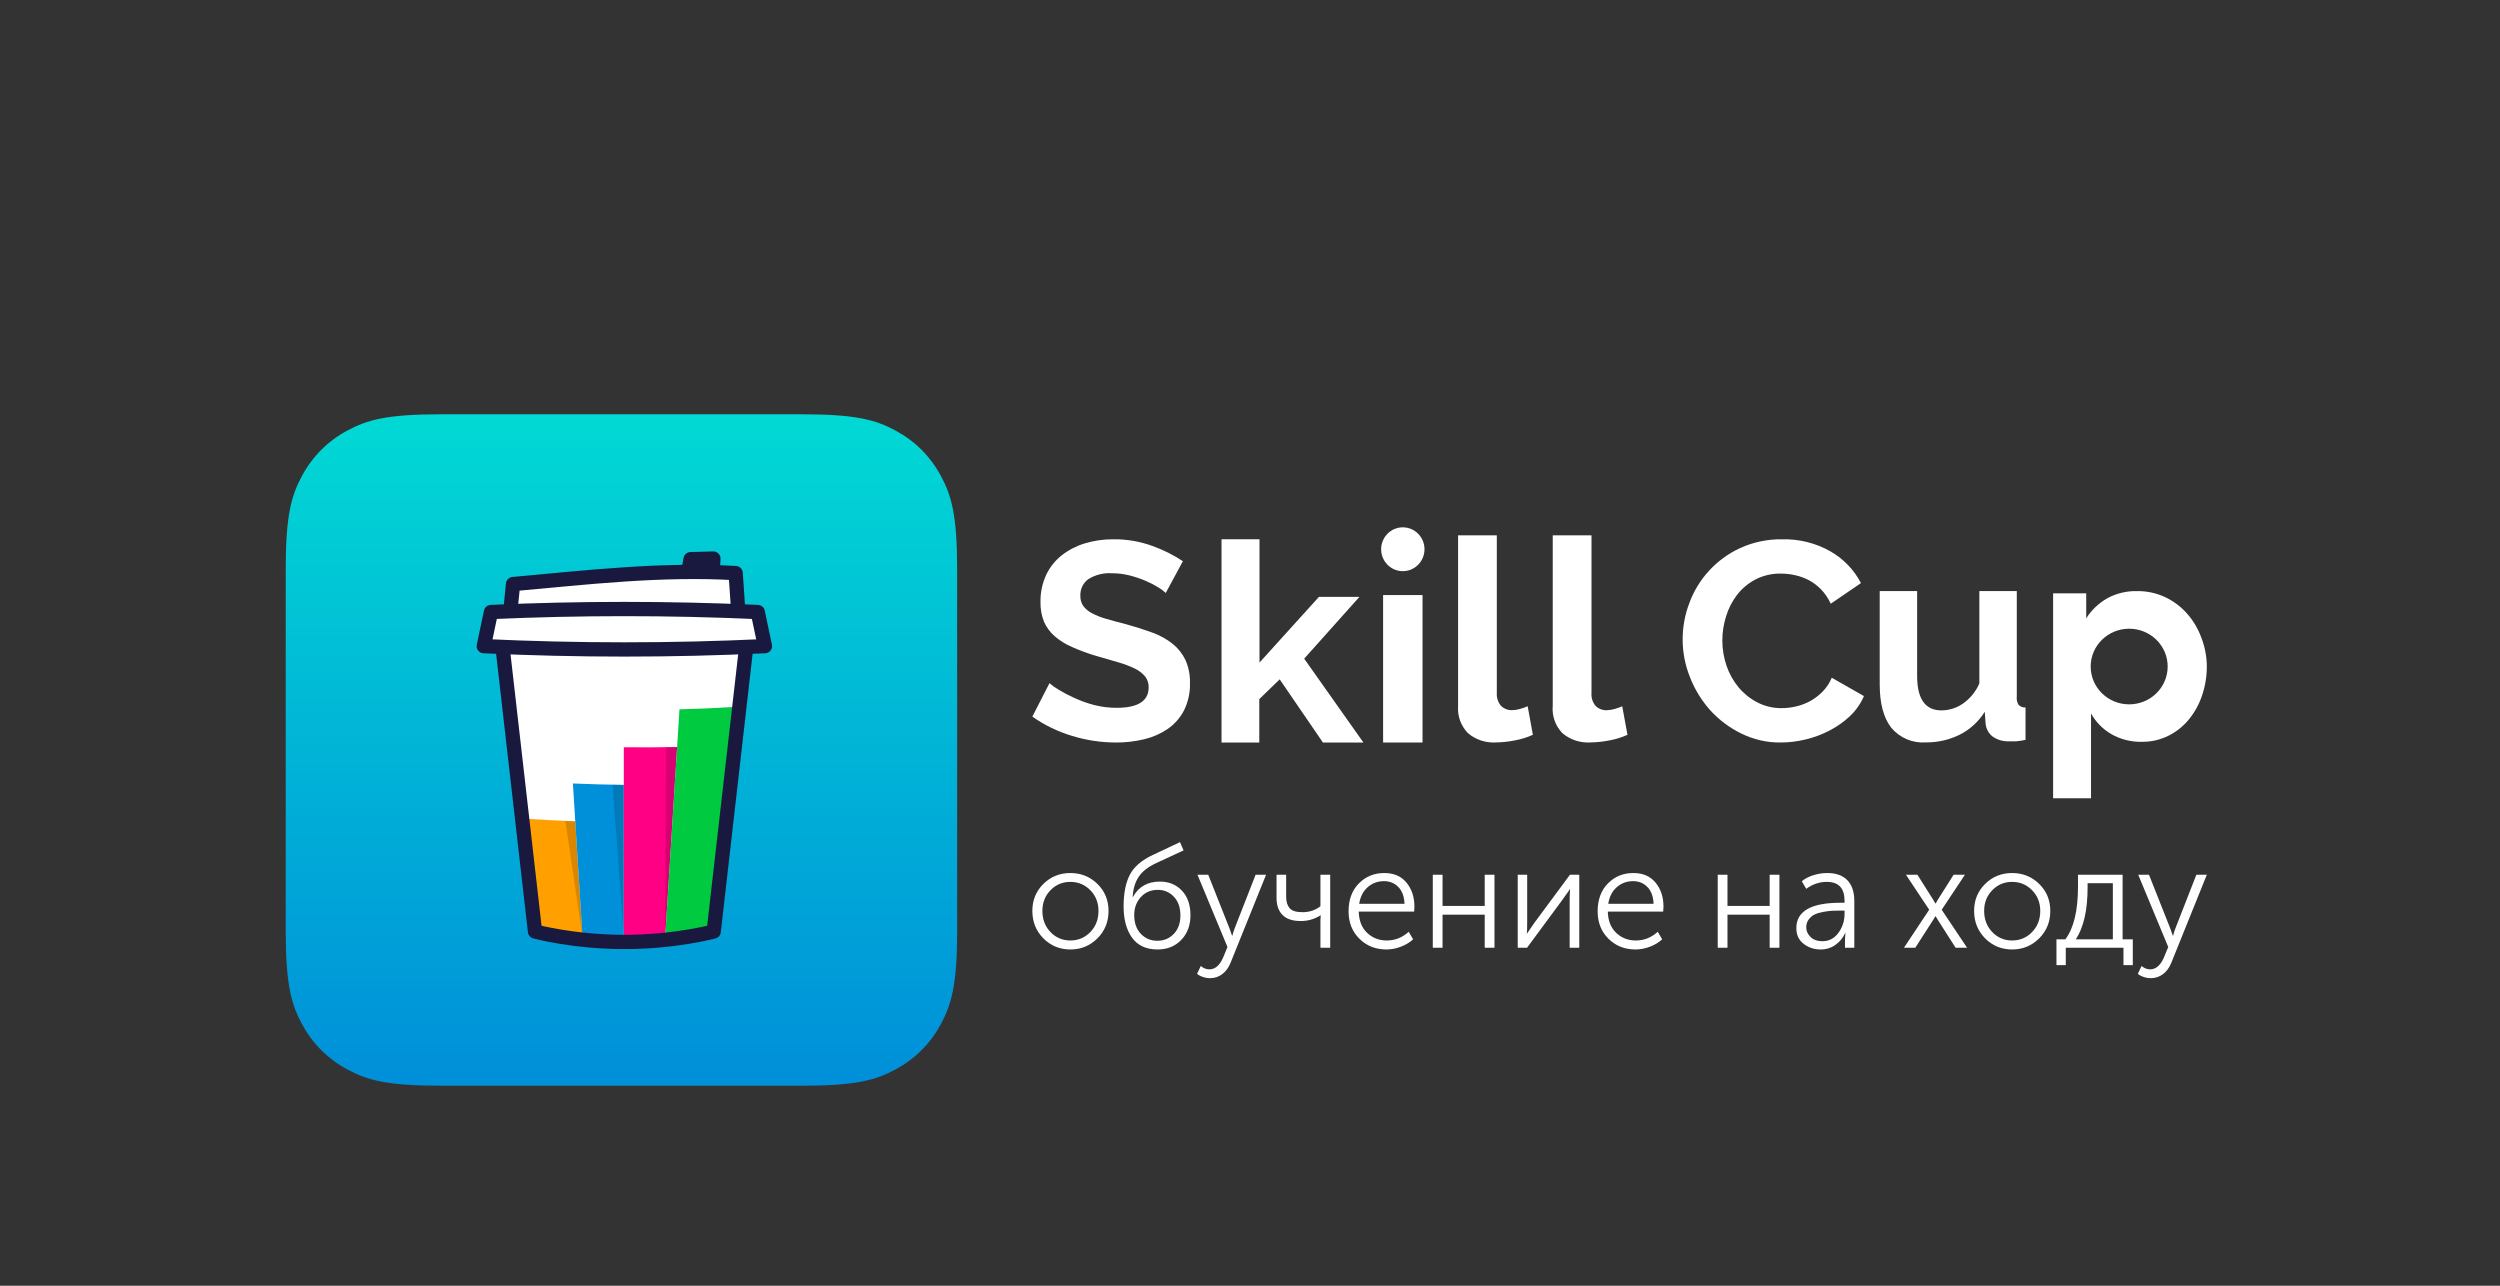 <?xml version="1.0" encoding="UTF-8"?> <svg xmlns="http://www.w3.org/2000/svg" xmlns:xlink="http://www.w3.org/1999/xlink" width="350px" height="180px" viewBox="0 0 350 180"><rect x="0" y="0" width="350" height="180" fill="#333333" stroke="none"/> <!-- Generator: Sketch 53 (72520) - https://sketchapp.com --> <title>logo-sm</title> <desc>Created with Sketch.</desc> <defs> <linearGradient x1="50%" y1="0%" x2="50%" y2="100%" id="linearGradient-1"> <stop stop-color="#01D9D4" offset="0%"></stop> <stop stop-color="#008FD9" offset="100%"></stop> </linearGradient> </defs> <g id="logo-sm" stroke="none" stroke-width="1" fill="none" fill-rule="evenodd"> <g id="Group" transform="translate(40, 58)"> <g id="Icon"> <g id="Smooth-Corners"> <path d="M21.693,-8.7641801e-16 L72.307,8.7641801e-16 C79.85,-5.09224103e-16 82.586,0.785 85.343,2.26 C88.101,3.735 90.265,5.899 91.74,8.657 C93.215,11.414 94,14.15 94,21.693 L94,72.307 C94,79.85 93.215,82.586 91.74,85.343 C90.265,88.101 88.101,90.265 85.343,91.74 C82.586,93.215 79.85,94 72.307,94 L21.693,94 C14.15,94 11.414,93.215 8.657,91.74 C5.899,90.265 3.735,88.101 2.26,85.343 C0.785,82.586 3.39482735e-16,79.85 -5.84278674e-16,72.307 L5.84278674e-16,21.693 C-3.39482735e-16,14.15 0.785,11.414 2.26,8.657 C3.735,5.899 5.899,3.735 8.657,2.26 C11.414,0.785 14.15,5.09224103e-16 21.693,-8.7641801e-16 Z" fill="url(#linearGradient-1)"></path> <g id="Group-2" transform="translate(27.211, 19.789)"> <polygon id="Path-2" fill="#FFFFFF" points="4.503 3.924 25.554 2.12 35.74 2.12 36.212 8.023 39.111 8.023 39.925 12.676 37.399 12.676 32.825 52.558 22.214 54.688 18.688 54.688 7.764 53.047 2.844 12.676 0 12.676 1.155 8.393 4.01 8.023"></polygon> <g id="Page-1" transform="translate(0.346, 0)"> <path d="M13.99,53.349 C12.066,53.301 10.151,53.242 8.248,53.172 C7.581,47.74 6.915,42.3 6.25,36.851 C8.476,36.993 10.723,37.107 12.98,37.194 C13.317,42.581 13.653,47.966 13.99,53.349" id="Fill-1" fill="#FF9F00"></path> <path d="M19.777,53.459 C17.844,53.435 15.914,53.398 13.99,53.349 C13.543,46.203 13.096,39.053 12.65,31.899 C15.017,31.999 17.397,32.065 19.777,32.096 L19.777,53.459 Z" id="Fill-3" fill="#008FD9"></path> <path d="M25.568,53.498 C23.641,53.497 21.709,53.484 19.776,53.459 L19.776,26.824 C22.268,26.856 24.76,26.846 27.24,26.794 C26.683,35.701 26.126,44.603 25.568,53.498" id="Fill-5" fill="#FF0085"></path> <path d="M31.321,53.468 C29.414,53.489 27.494,53.499 25.567,53.498 C26.236,42.848 26.903,32.188 27.57,21.521 C30.16,21.455 32.737,21.34 35.289,21.178 C33.971,31.976 32.648,42.74 31.321,53.468" id="Fill-7" fill="#00CA3F"></path> <path d="M13.989,53.349 L11.595,37.137 C11.595,37.137 12.518,37.176 12.98,37.194 C13.316,42.581 13.989,53.349 13.989,53.349" id="Fill-9" fill="#000000" opacity="0.15"></path> <path d="M19.776,53.459 L18.216,32.071 C18.216,32.071 19.256,32.089 19.776,32.096 C19.776,39.217 19.776,53.459 19.776,53.459" id="Fill-11" fill="#000000" opacity="0.15"></path> <path d="M25.567,53.498 L25.696,26.821 C25.696,26.821 26.726,26.804 27.24,26.794 C26.683,35.701 25.567,53.498 25.567,53.498" id="Fill-13" fill="#000000" opacity="0.15"></path> <path d="M36.812,13.668 L32.359,52.622 C32.359,52.622 26.979,54.085 19.853,54.085 C12.727,54.085 7.346,52.622 7.346,52.622 L2.894,13.668" id="Stroke-15" stroke="#19193F" stroke-width="2" stroke-linecap="round" stroke-linejoin="round"></path> <g id="Group-20" transform="translate(28.854, 0.146)"> <polyline id="Fill-17" fill="#FFFFFF" points="0.033 1.677 0.269 0.35 3.461 0.264 3.389 1.776"></polyline> <polyline id="Stroke-19" stroke="#19193F" stroke-width="2" stroke-linecap="round" stroke-linejoin="round" points="0.033 1.677 0.269 0.35 3.461 0.264 3.389 1.776"></polyline> </g> <path d="M3.936,7.365 C4.047,6.253 4.159,5.125 4.271,3.98 C14.629,3.041 25.076,1.835 35.434,2.444 C35.546,4.109 35.658,5.749 35.77,7.365" id="Stroke-21" stroke="#19193F" stroke-width="2" stroke-linecap="round" stroke-linejoin="round"></path> <path d="M39.532,12.671 C26.42,13.29 13.285,13.29 0.173,12.671 C0.508,11.109 0.843,9.516 1.179,7.893 C13.622,7.335 26.083,7.335 38.527,7.893 C38.862,9.516 39.197,11.109 39.532,12.671 Z" id="Stroke-23" stroke="#19193F" stroke-width="2" stroke-linecap="round" stroke-linejoin="round"></path> </g> </g> </g> </g> <g id="New-Skill-Cup-ru" transform="translate(104, 15)" fill="#FFFFFF"> <g id="Group-7" transform="translate(0.529, 0.826)"> <g id="Group-43" fill-rule="nonzero"> <g id="Group-63"> <path d="M18.676,9.185 C18.367,8.904 18.032,8.653 17.676,8.434 C17.112,8.079 16.52,7.771 15.905,7.513 C15.173,7.197 14.417,6.939 13.645,6.742 C12.834,6.534 12,6.429 11.164,6.431 C9.99,6.347 8.82,6.638 7.823,7.263 C7.092,7.805 6.68,8.676 6.722,9.586 C6.703,10.095 6.846,10.597 7.132,11.018 C7.454,11.437 7.864,11.779 8.333,12.019 C8.969,12.354 9.64,12.619 10.333,12.81 C11.134,13.044 12.057,13.294 13.104,13.561 C14.438,13.929 15.675,14.323 16.816,14.743 C17.838,15.111 18.794,15.642 19.647,16.315 C20.405,16.926 21.017,17.7 21.437,18.579 C21.885,19.6 22.1,20.708 22.067,21.823 C22.103,23.152 21.811,24.469 21.217,25.659 C20.679,26.69 19.896,27.574 18.936,28.232 C17.933,28.911 16.814,29.4 15.635,29.674 C14.354,29.98 13.041,30.131 11.724,30.125 C9.618,30.125 7.524,29.807 5.512,29.184 C3.543,28.59 1.682,27.684 0,26.5 L2.401,21.813 C2.794,22.164 3.223,22.473 3.681,22.734 C4.383,23.161 5.112,23.542 5.862,23.876 C6.761,24.291 7.695,24.626 8.653,24.878 C9.683,25.14 10.741,25.271 11.804,25.268 C14.792,25.268 16.285,24.31 16.285,22.394 C16.3,21.839 16.12,21.297 15.775,20.862 C15.372,20.395 14.874,20.02 14.315,19.76 C13.581,19.407 12.818,19.119 12.034,18.899 L9.033,18.028 C7.847,17.689 6.686,17.264 5.562,16.756 C4.665,16.379 3.835,15.862 3.101,15.224 C2.471,14.672 1.969,13.988 1.631,13.221 C1.283,12.339 1.117,11.395 1.14,10.447 C1.118,9.145 1.388,7.855 1.931,6.672 C2.434,5.597 3.181,4.654 4.111,3.918 C5.079,3.164 6.178,2.597 7.352,2.245 C8.65,1.854 9.999,1.661 11.354,1.675 C13.202,1.654 15.038,1.966 16.776,2.596 C18.289,3.137 19.733,3.856 21.077,4.739 L18.676,9.185 Z" id="Shape"></path> <polygon id="Shape" points="40.679 30.125 34.626 21.282 31.771 24.048 31.771 30.125 26.485 30.125 26.485 1.674 31.801 1.674 31.801 18.933 40.124 9.733 45.793 9.733 38.056 18.388 46.348 30.125"></polygon> <polygon id="Shape" points="49.107 30.125 49.107 9.484 54.625 9.484 54.625 30.125"></polygon> <path d="M59.603,1.116 L65.024,1.116 L65.024,23.197 C64.982,23.835 65.184,24.465 65.59,24.967 C66.006,25.398 66.597,25.629 67.204,25.597 C67.553,25.586 67.899,25.533 68.233,25.437 C68.614,25.336 68.985,25.206 69.344,25.047 L70.074,29.045 C69.262,29.414 68.405,29.679 67.523,29.835 C66.66,30.009 65.782,30.102 64.901,30.115 C63.459,30.203 62.041,29.728 60.961,28.795 C59.995,27.782 59.503,26.425 59.603,25.047 L59.603,1.116 Z" id="Shape"></path> <path d="M72.854,1.116 L78.281,1.116 L78.281,23.167 C78.223,23.814 78.418,24.459 78.827,24.974 C79.243,25.405 79.835,25.635 80.444,25.603 C80.792,25.593 81.139,25.539 81.473,25.443 C81.854,25.343 82.226,25.213 82.585,25.054 L83.317,29.047 C82.504,29.415 81.645,29.68 80.763,29.835 C79.895,30.009 79.013,30.103 78.127,30.115 C76.683,30.203 75.264,29.728 74.183,28.797 C73.205,27.761 72.723,26.373 72.854,24.974 L72.854,1.116 Z" id="Shape"></path> <path d="M110.636,23 C109.628,24.035 108.337,24.756 106.921,25.073 C106.256,25.231 105.575,25.312 104.891,25.315 C103.719,25.326 102.562,25.053 101.521,24.52 C100.512,24.003 99.618,23.292 98.892,22.427 C98.146,21.531 97.571,20.508 97.196,19.408 C96.796,18.255 96.594,17.044 96.598,15.826 C96.601,14.693 96.776,13.567 97.115,12.485 C97.44,11.396 97.96,10.374 98.648,9.466 C99.336,8.576 100.208,7.842 101.206,7.313 C102.32,6.736 103.563,6.449 104.82,6.478 C105.479,6.481 106.136,6.555 106.779,6.699 C107.447,6.845 108.092,7.078 108.698,7.393 C109.335,7.73 109.914,8.165 110.413,8.681 C110.978,9.271 111.438,9.952 111.773,10.694 L116.006,7.806 C115.045,5.957 113.569,4.421 111.753,3.378 C109.7,2.206 107.361,1.618 104.992,1.678 C102.955,1.642 100.936,2.061 99.085,2.905 C95.78,4.436 93.224,7.205 91.979,10.603 C90.701,13.947 90.73,17.644 92.06,20.968 C92.719,22.665 93.678,24.233 94.892,25.596 C96.116,26.945 97.587,28.052 99.227,28.857 C100.946,29.711 102.846,30.146 104.769,30.124 C105.953,30.12 107.132,29.975 108.281,29.692 C109.454,29.411 110.586,28.985 111.651,28.424 C112.686,27.888 113.639,27.21 114.484,26.411 C115.313,25.621 115.972,24.673 116.422,23.624 L111.915,21.058 C111.618,21.78 111.184,22.44 110.636,23 L110.636,23 Z" id="Shape"></path> <path d="M137.822,23.655 L137.822,8.926 L132.581,8.926 L132.581,21.855 C132.082,23.005 131.276,23.99 130.254,24.697 C129.372,25.301 128.334,25.625 127.271,25.628 C125.004,25.628 123.87,24.023 123.87,20.813 L123.87,8.926 L118.63,8.926 L118.63,21.966 C118.63,24.664 119.176,26.704 120.27,28.086 C121.472,29.494 123.255,30.244 125.083,30.11 C126.721,30.129 128.342,29.762 129.817,29.037 C131.259,28.315 132.477,27.202 133.337,25.82 L133.456,27.49 C133.524,28.208 133.885,28.865 134.451,29.3 C135.123,29.765 135.926,29.995 136.738,29.958 C137.026,29.958 137.344,29.958 137.732,29.958 C138.173,29.917 138.612,29.849 139.045,29.756 L139.045,25.223 C138.673,25.245 138.31,25.101 138.05,24.829 C137.85,24.474 137.77,24.062 137.822,23.655 Z" id="Shape"></path> <path d="M163.63,15.372 C163.175,14.144 162.492,13.009 161.615,12.027 C160.77,11.085 159.743,10.318 158.593,9.771 C157.381,9.206 156.055,8.919 154.714,8.929 C153.249,8.887 151.799,9.229 150.513,9.919 C149.301,10.604 148.28,11.573 147.541,12.739 L147.541,9.236 L142.907,9.236 L142.907,37.935 L148.216,37.935 L148.216,26.06 C148.884,27.261 149.869,28.262 151.067,28.959 C152.368,29.695 153.849,30.064 155.349,30.028 C156.613,30.039 157.863,29.758 158.996,29.207 C160.104,28.662 161.083,27.893 161.867,26.951 C162.7,25.945 163.338,24.798 163.751,23.566 C164.208,22.223 164.436,20.815 164.426,19.4 C164.408,18.021 164.138,16.657 163.63,15.372 Z M153.556,24.783 C150.579,24.783 148.166,22.413 148.166,19.489 C148.166,16.565 150.579,14.194 153.556,14.194 C156.532,14.194 158.945,16.565 158.945,19.489 C158.945,20.895 158.376,22.243 157.363,23.236 C156.35,24.229 154.977,24.786 153.546,24.783 L153.556,24.783 Z" id="Shape"></path> <ellipse id="Oval" cx="51.866" cy="3.068" rx="3.035" ry="3.068"></ellipse> </g> </g> <path d="M1.98951966e-13,53.698 C1.98951966e-13,52.195 0.516,50.936 1.547,49.921 C2.578,48.905 3.836,48.398 5.323,48.398 C6.809,48.398 8.071,48.905 9.109,49.921 C10.147,50.936 10.666,52.195 10.666,53.698 C10.666,55.228 10.147,56.511 9.109,57.547 C8.071,58.582 6.809,59.1 5.323,59.1 C3.836,59.1 2.578,58.582 1.547,57.547 C0.516,56.511 1.98951966e-13,55.228 1.98951966e-13,53.698 Z M1.406,53.698 C1.406,54.89 1.784,55.878 2.541,56.663 C3.297,57.449 4.225,57.841 5.323,57.841 C6.421,57.841 7.352,57.449 8.115,56.663 C8.878,55.878 9.26,54.89 9.26,53.698 C9.26,52.547 8.878,51.583 8.115,50.804 C7.352,50.026 6.421,49.637 5.323,49.637 C4.225,49.637 3.297,50.026 2.541,50.804 C1.784,51.583 1.406,52.547 1.406,53.698 Z M12.775,53.069 C12.775,51.227 13.069,49.745 13.659,48.621 C14.248,47.497 15.339,46.57 16.933,45.839 L20.669,44.072 L21.171,45.23 L17.274,47.037 C16.163,47.565 15.363,48.201 14.874,48.946 C14.385,49.691 14.107,50.625 14.04,51.749 L14.08,51.749 C14.871,50.313 16.129,49.596 17.857,49.596 C19.115,49.596 20.143,50.019 20.94,50.865 C21.737,51.711 22.135,52.859 22.135,54.307 C22.135,55.716 21.707,56.866 20.85,57.76 C19.993,58.654 18.888,59.1 17.535,59.1 C15.942,59.1 14.75,58.552 13.96,57.455 C13.17,56.359 12.775,54.896 12.775,53.069 Z M14.261,54.287 C14.261,55.384 14.569,56.257 15.185,56.907 C15.801,57.557 16.571,57.882 17.495,57.882 C18.419,57.882 19.189,57.56 19.805,56.917 C20.421,56.274 20.729,55.411 20.729,54.328 C20.729,53.231 20.424,52.361 19.815,51.718 C19.206,51.075 18.459,50.753 17.575,50.753 C16.598,50.753 15.801,51.092 15.185,51.769 C14.569,52.446 14.261,53.285 14.261,54.287 Z M23.581,61.415 C23.956,61.727 24.358,61.883 24.786,61.883 C25.59,61.883 26.233,61.327 26.715,60.217 L27.317,58.755 L23.119,48.641 L24.626,48.641 L27.578,56.095 L27.96,57.171 L28,57.171 C28.094,56.792 28.208,56.433 28.342,56.095 L31.254,48.641 L32.721,48.641 L27.739,60.989 C27.471,61.652 27.086,62.174 26.584,62.553 C26.082,62.932 25.503,63.121 24.847,63.121 C24.539,63.121 24.234,63.071 23.933,62.969 C23.631,62.868 23.414,62.769 23.28,62.675 L23.059,62.512 L23.581,61.415 Z M37.581,55.12 C36.443,55.12 35.593,54.839 35.03,54.277 C34.468,53.715 34.187,52.92 34.187,51.891 L34.187,48.641 L35.533,48.641 L35.533,51.749 C35.533,52.398 35.69,52.916 36.005,53.302 C36.319,53.688 36.925,53.881 37.822,53.881 C38.787,53.881 39.623,53.603 40.333,53.048 L40.333,48.641 L41.699,48.641 L41.699,58.857 L40.333,58.857 L40.333,54.978 L40.373,54.328 L40.333,54.328 C39.49,54.856 38.572,55.12 37.581,55.12 Z M44.27,53.759 C44.27,52.134 44.749,50.835 45.706,49.86 C46.664,48.885 47.852,48.398 49.272,48.398 C50.611,48.398 51.648,48.848 52.385,49.748 C53.121,50.649 53.49,51.769 53.49,53.109 C53.49,53.272 53.476,53.502 53.45,53.8 L45.696,53.8 C45.723,55.059 46.111,56.047 46.861,56.765 C47.611,57.482 48.528,57.841 49.613,57.841 C50.778,57.841 51.802,57.435 52.686,56.623 L53.309,57.679 C52.84,58.112 52.268,58.457 51.592,58.714 C50.915,58.972 50.242,59.1 49.573,59.1 C48.06,59.1 46.798,58.599 45.787,57.597 C44.776,56.596 44.27,55.316 44.27,53.759 Z M45.756,52.703 L52.104,52.703 C52.064,51.688 51.776,50.906 51.24,50.357 C50.704,49.809 50.035,49.535 49.231,49.535 C48.361,49.535 47.604,49.813 46.962,50.368 C46.319,50.923 45.917,51.701 45.756,52.703 Z M56.061,58.857 L56.061,48.641 L57.427,48.641 L57.427,53.008 L63.332,53.008 L63.332,48.641 L64.698,48.641 L64.698,58.857 L63.332,58.857 L63.332,54.226 L57.427,54.226 L57.427,58.857 L56.061,58.857 Z M67.952,58.857 L67.952,48.641 L69.277,48.641 L69.277,55.343 C69.277,56.277 69.257,56.785 69.217,56.866 L69.257,56.866 C69.311,56.772 69.659,56.264 70.302,55.343 L75.263,48.641 L76.569,48.641 L76.569,58.857 L75.223,58.857 L75.223,52.134 C75.223,51.958 75.226,51.755 75.233,51.525 C75.24,51.295 75.25,51.095 75.263,50.926 C75.277,50.757 75.283,50.665 75.283,50.652 L75.243,50.652 C75.243,50.679 75.186,50.774 75.072,50.936 C74.959,51.099 74.811,51.302 74.63,51.546 C74.45,51.789 74.312,51.986 74.219,52.134 L69.257,58.857 L67.952,58.857 Z M79.14,53.759 C79.14,52.134 79.619,50.835 80.576,49.86 C81.533,48.885 82.722,48.398 84.141,48.398 C85.48,48.398 86.518,48.848 87.255,49.748 C87.991,50.649 88.359,51.769 88.359,53.109 C88.359,53.272 88.346,53.502 88.319,53.8 L80.566,53.8 C80.593,55.059 80.981,56.047 81.731,56.765 C82.481,57.482 83.398,57.841 84.483,57.841 C85.648,57.841 86.672,57.435 87.556,56.623 L88.179,57.679 C87.71,58.112 87.138,58.457 86.461,58.714 C85.785,58.972 85.112,59.1 84.443,59.1 C82.929,59.1 81.667,58.599 80.656,57.597 C79.645,56.596 79.14,55.316 79.14,53.759 Z M80.626,52.703 L86.973,52.703 C86.933,51.688 86.645,50.906 86.11,50.357 C85.574,49.809 84.905,49.535 84.101,49.535 C83.231,49.535 82.474,49.813 81.831,50.368 C81.189,50.923 80.787,51.701 80.626,52.703 Z M95.952,58.857 L95.952,48.641 L97.318,48.641 L97.318,53.008 L103.223,53.008 L103.223,48.641 L104.589,48.641 L104.589,58.857 L103.223,58.857 L103.223,54.226 L97.318,54.226 L97.318,58.857 L95.952,58.857 Z M106.959,56.115 C106.959,53.746 109.008,52.561 113.106,52.561 L113.708,52.561 L113.708,52.277 C113.708,50.517 112.878,49.637 111.218,49.637 C110.186,49.637 109.229,49.961 108.345,50.611 L107.723,49.555 C108.124,49.203 108.653,48.922 109.309,48.712 C109.966,48.503 110.628,48.398 111.298,48.398 C112.516,48.398 113.45,48.733 114.1,49.403 C114.749,50.073 115.074,51.045 115.074,52.317 L115.074,58.857 L113.769,58.857 L113.769,57.658 L113.829,56.805 L113.789,56.805 C113.507,57.455 113.062,58 112.453,58.44 C111.844,58.88 111.151,59.1 110.374,59.1 C109.45,59.1 108.65,58.836 107.974,58.308 C107.297,57.78 106.959,57.049 106.959,56.115 Z M108.345,55.993 C108.345,56.508 108.546,56.961 108.948,57.354 C109.35,57.746 109.905,57.943 110.615,57.943 C111.539,57.943 112.285,57.55 112.855,56.765 C113.424,55.98 113.708,55.1 113.708,54.125 L113.708,53.658 L113.126,53.658 C112.697,53.658 112.326,53.664 112.011,53.678 C111.696,53.691 111.288,53.742 110.786,53.83 C110.284,53.918 109.872,54.037 109.55,54.186 C109.229,54.335 108.948,54.565 108.707,54.876 C108.466,55.188 108.345,55.56 108.345,55.993 Z M122.024,58.857 L125.559,53.536 L122.305,48.641 L123.912,48.641 L126.081,52.074 L126.423,52.662 L126.463,52.662 C126.584,52.446 126.697,52.25 126.804,52.074 L128.974,48.641 L130.561,48.641 L127.307,53.536 L130.862,58.857 L129.255,58.857 L126.804,55.018 L126.463,54.45 L126.423,54.45 C126.316,54.639 126.202,54.829 126.081,55.018 L123.611,58.857 L122.024,58.857 Z M131.846,53.698 C131.846,52.195 132.362,50.936 133.393,49.921 C134.424,48.905 135.683,48.398 137.169,48.398 C138.655,48.398 139.917,48.905 140.955,49.921 C141.993,50.936 142.512,52.195 142.512,53.698 C142.512,55.228 141.993,56.511 140.955,57.547 C139.917,58.582 138.655,59.1 137.169,59.1 C135.683,59.1 134.424,58.582 133.393,57.547 C132.362,56.511 131.846,55.228 131.846,53.698 Z M133.252,53.698 C133.252,54.89 133.63,55.878 134.387,56.663 C135.144,57.449 136.071,57.841 137.169,57.841 C138.267,57.841 139.198,57.449 139.961,56.663 C140.724,55.878 141.106,54.89 141.106,53.698 C141.106,52.547 140.724,51.583 139.961,50.804 C139.198,50.026 138.267,49.637 137.169,49.637 C136.071,49.637 135.144,50.026 134.387,50.804 C133.63,51.583 133.252,52.547 133.252,53.698 Z M146.087,57.679 L151.27,57.679 L151.27,49.819 L147.734,49.819 L147.734,50.429 C147.734,53.583 147.185,56 146.087,57.679 Z M143.376,57.679 L144.621,57.679 C145.799,56.122 146.389,53.664 146.389,50.307 L146.389,48.641 L152.635,48.641 L152.635,57.679 L154.062,57.679 L154.062,61.294 L152.756,61.294 L152.756,58.857 L144.681,58.857 L144.681,61.294 L143.376,61.294 L143.376,57.679 Z M155.287,61.415 C155.662,61.727 156.063,61.883 156.492,61.883 C157.295,61.883 157.938,61.327 158.42,60.217 L159.023,58.755 L154.825,48.641 L156.331,48.641 L159.284,56.095 L159.666,57.171 L159.706,57.171 C159.8,56.792 159.913,56.433 160.047,56.095 L162.96,48.641 L164.426,48.641 L159.445,60.989 C159.177,61.652 158.792,62.174 158.29,62.553 C157.788,62.932 157.208,63.121 156.552,63.121 C156.244,63.121 155.94,63.071 155.638,62.969 C155.337,62.868 155.119,62.769 154.986,62.675 L154.765,62.512 L155.287,61.415 Z" id="обучение-на-ходу"></path> </g> </g> </g> </g> </svg> 